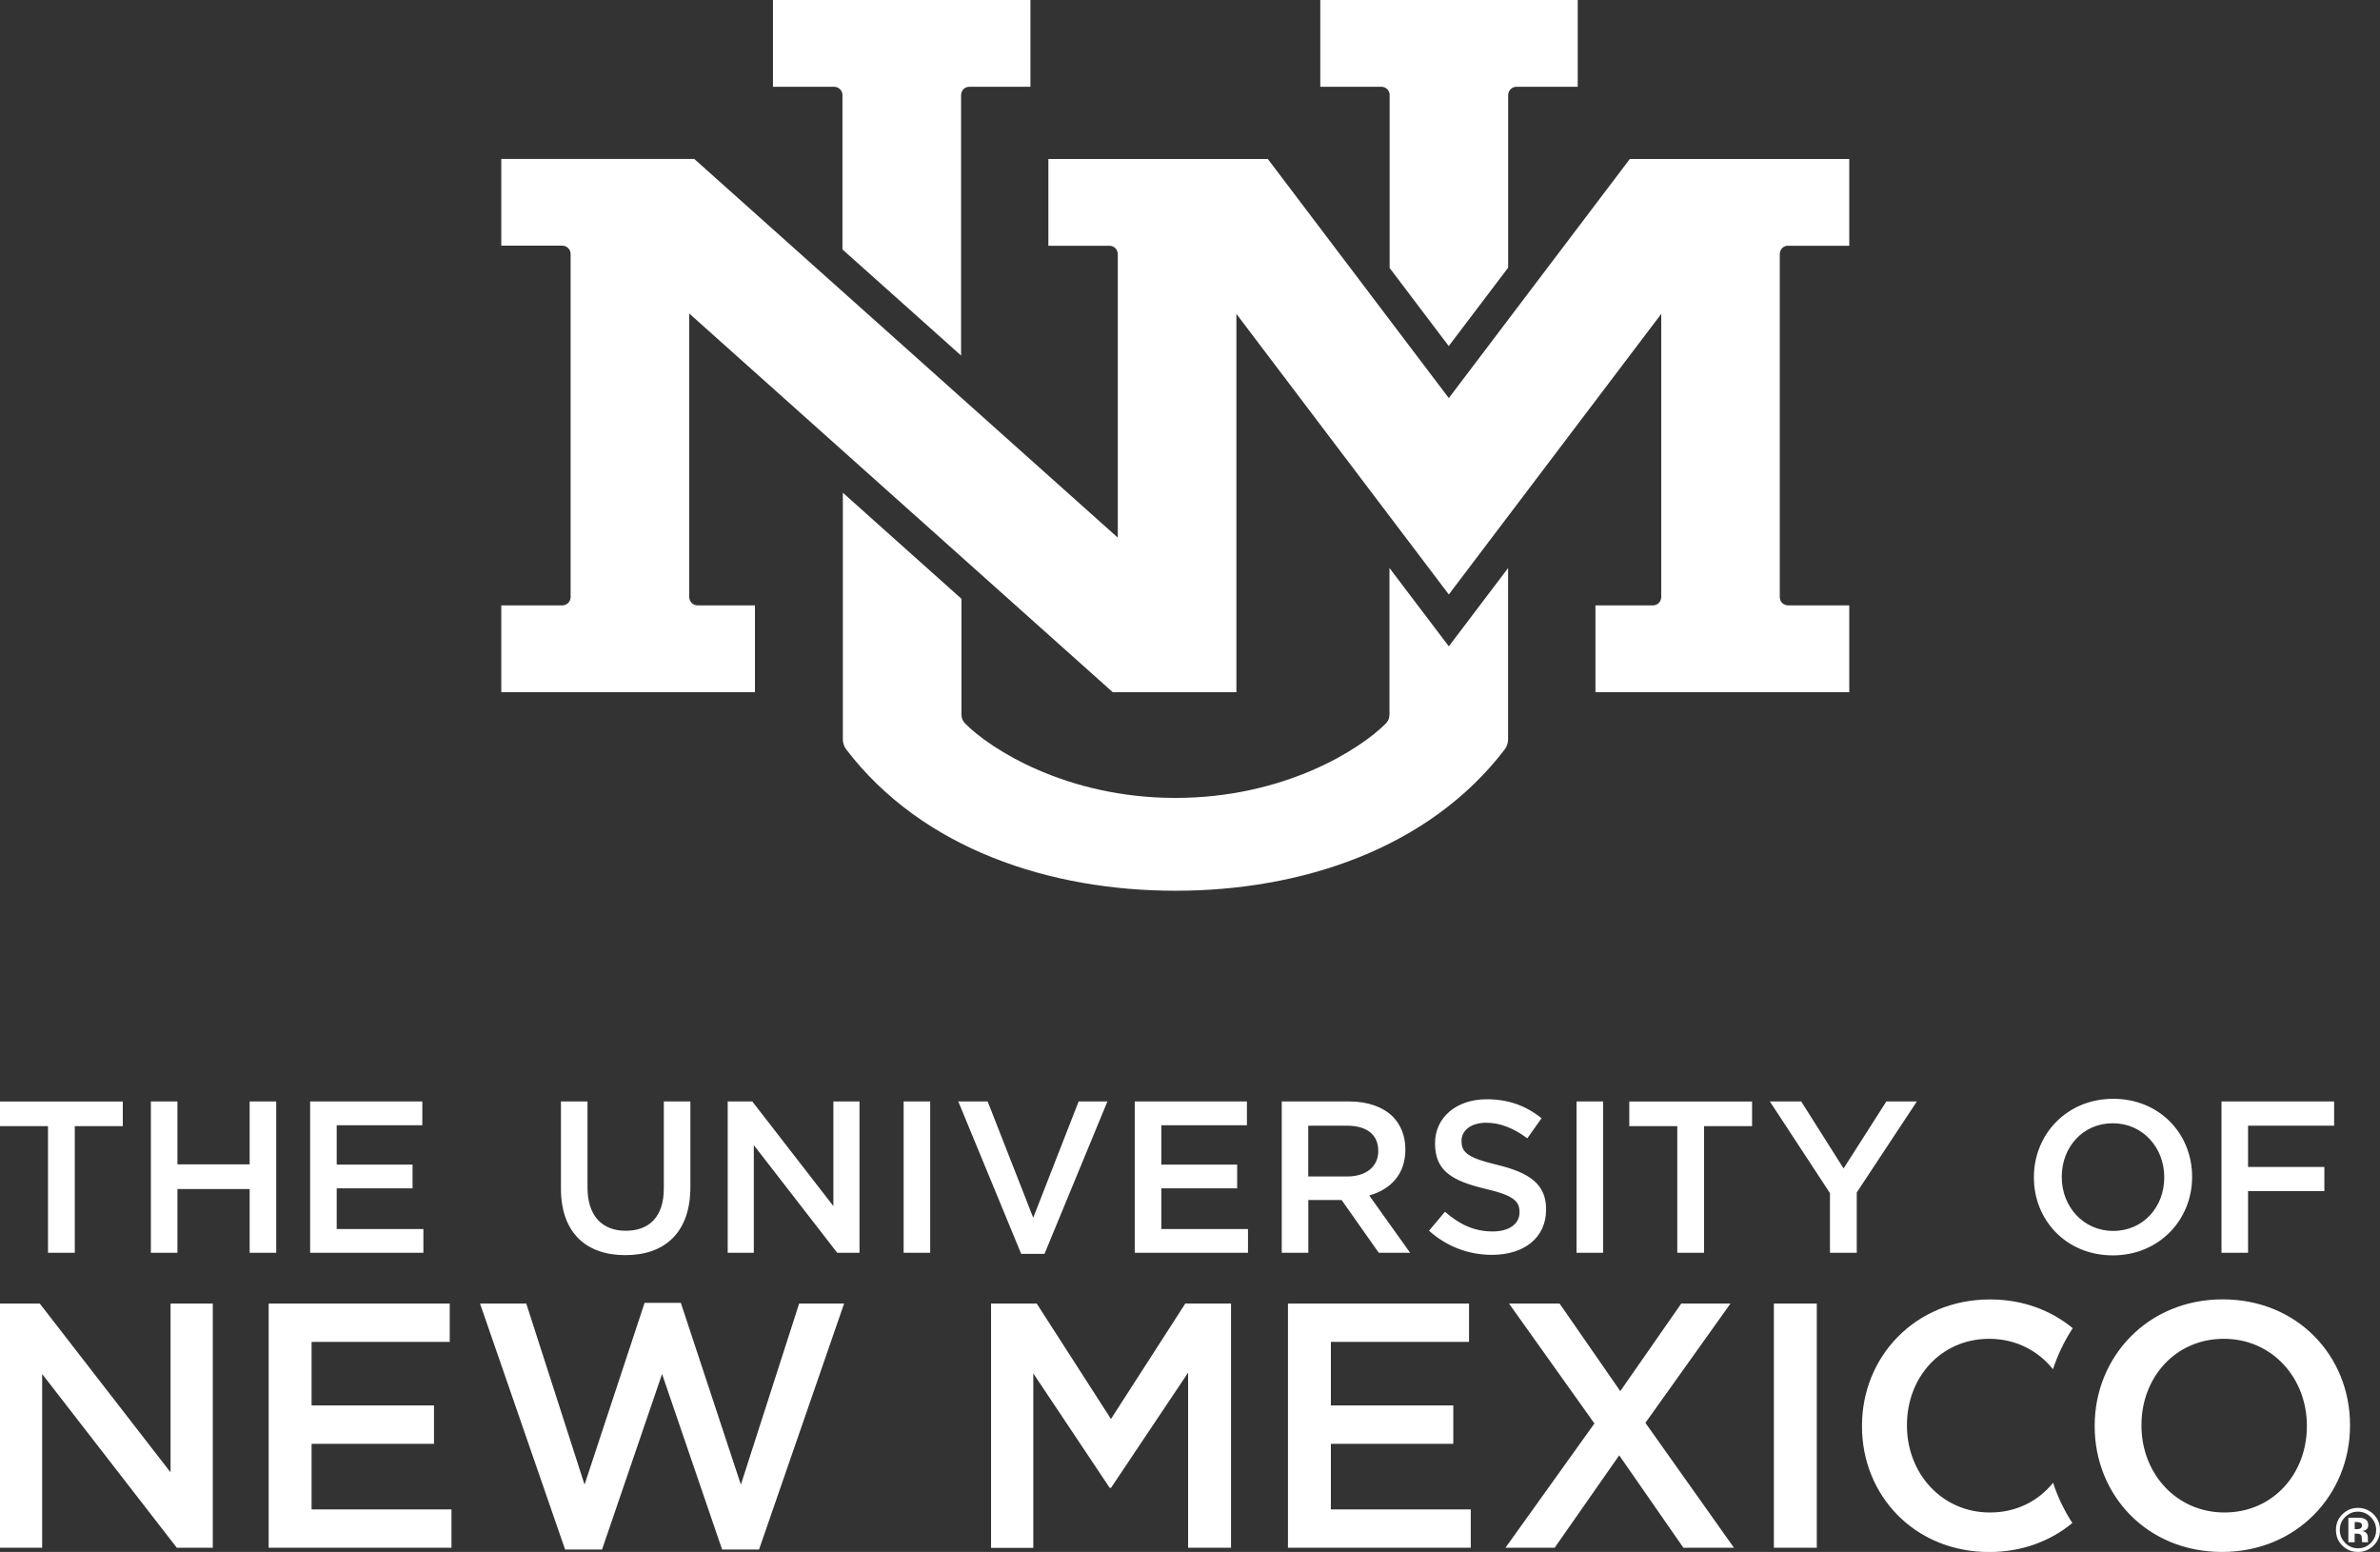 <?xml version="1.0" encoding="UTF-8"?><svg id="a" xmlns="http://www.w3.org/2000/svg" width="314.4" height="204.98" viewBox="0 0 314.4 204.98"><rect x="0" y="0" width="314.4" height="204.98" fill="#333333" stroke="none"/><path d="M110.19,11.46h-8.08V0h34.01v11.46h-8.07c-.61,0-1.09.49-1.09,1.1v34.4l-15.67-14.01V12.56c0-.61-.5-1.1-1.1-1.1ZM183.57,12.56v22.83l7.81,10.32,7.85-10.36V12.56c0-.61.5-1.1,1.11-1.1h8.08V0h-34.01v11.46h8.07c.61,0,1.1.49,1.1,1.1ZM236.21,32.46h8.08v-11.46h-28.99l-23.91,31.58-23.91-31.58h-28.99v11.46h8.07c.61,0,1.1.49,1.1,1.1v37.45l-55.95-50.02h-25.49v11.46h8.06c.61,0,1.1.49,1.1,1.1v45.31c0,.61-.49,1.1-1.1,1.1h-8.06v11.46h33.51v-11.46h-7.58c-.61,0-1.1-.49-1.1-1.1v-37.45l55.95,50.02h16.33v-49.97l28.06,37.06,28.06-37.06v37.4c0,.61-.49,1.1-1.1,1.1h-7.59v11.46h33.53v-11.46h-8.08c-.61,0-1.1-.49-1.1-1.1v-45.31c0-.61.49-1.1,1.1-1.1ZM183.55,75.04v19.35c0,.43-.17.85-.47,1.16-3.35,3.39-13.38,9.84-27.8,9.84s-24.45-6.46-27.8-9.84c-.3-.31-.47-.72-.47-1.16v-15.3l-15.67-14.01v32.57c0,.48.16.96.45,1.34,10.09,13.2,26.97,18.66,43.49,18.66s33.4-5.47,43.49-18.66c.29-.38.45-.86.45-1.34v-22.62l-7.83,10.34-7.84-10.35ZM6.34,148.74H0v-3.25h16.22v3.25h-6.34v16.73h-3.54v-16.73ZM19.93,145.48h3.51v8.31h9.54v-8.31h3.51v19.99h-3.51v-8.42h-9.54v8.42h-3.51v-19.99ZM40.97,145.48h14.82v3.14h-11.31v5.2h10.02v3.14h-10.02v5.37h11.45v3.14h-14.96v-19.99ZM74.1,156.99v-11.51h3.51v11.37c0,3.71,1.91,5.71,5.05,5.71s5.03-1.89,5.03-5.57v-11.51h3.51v11.33c0,5.97-3.37,8.97-8.59,8.97s-8.51-3-8.51-8.8ZM96.13,145.48h3.25l10.71,13.82v-13.82h3.45v19.99h-2.94l-11.02-14.22v14.22h-3.45v-19.99ZM119.37,145.48h3.51v19.99h-3.51v-19.99ZM126.59,145.48h3.88l6.02,15.36,6-15.36h3.8l-8.31,20.13h-3.08l-8.31-20.13ZM149.9,145.48h14.82v3.14h-11.31v5.2h10.02v3.14h-10.02v5.37h11.45v3.14h-14.96v-19.99ZM169.31,145.48h8.91c2.51,0,4.48.74,5.77,2,1.06,1.09,1.66,2.57,1.66,4.31v.06c0,3.28-1.97,5.25-4.77,6.05l5.4,7.57h-4.14l-4.91-6.97h-4.4v6.97h-3.51v-19.99ZM177.96,155.39c2.51,0,4.11-1.31,4.11-3.34v-.06c0-2.14-1.54-3.31-4.14-3.31h-5.11v6.71h5.14ZM188.77,162.56l2.11-2.51c1.91,1.66,3.83,2.6,6.31,2.6,2.17,0,3.54-1,3.54-2.51v-.06c0-1.43-.8-2.2-4.51-3.06-4.26-1.03-6.65-2.28-6.65-5.97v-.06c0-3.43,2.86-5.8,6.82-5.8,2.91,0,5.23.88,7.25,2.51l-1.88,2.65c-1.8-1.34-3.6-2.06-5.43-2.06-2.06,0-3.26,1.06-3.26,2.37v.06c0,1.54.91,2.23,4.74,3.14,4.23,1.03,6.43,2.54,6.43,5.85v.06c0,3.74-2.94,5.97-7.14,5.97-3.06,0-5.94-1.05-8.34-3.2ZM208.26,145.48h3.51v19.99h-3.51v-19.99ZM221.57,148.74h-6.34v-3.25h16.22v3.25h-6.34v16.73h-3.54v-16.73ZM241.74,157.59l-7.94-12.11h4.14l5.6,8.85,5.65-8.85h4.03l-7.94,12.02v7.97h-3.54v-7.88ZM268.68,155.53v-.06c0-5.63,4.34-10.34,10.48-10.34s10.42,4.65,10.42,10.28v.06c0,5.62-4.34,10.34-10.48,10.34s-10.42-4.65-10.42-10.28ZM285.9,155.53v-.06c0-3.88-2.83-7.11-6.8-7.11s-6.74,3.17-6.74,7.05v.06c0,3.88,2.83,7.11,6.8,7.11s6.74-3.17,6.74-7.05ZM293.46,145.48h14.88v3.2h-11.37v5.45h10.08v3.2h-10.08v8.14h-3.51v-19.99ZM0,172.17h5.25l17.28,22.3v-22.3h5.58v32.26h-4.75l-17.79-22.95v22.95H0v-32.26ZM35.49,172.17h23.92v5.07h-18.25v8.39h16.17v5.07h-16.17v8.66h18.48v5.07h-24.15v-32.26ZM63.39,172.17h6.13l7.7,23.92,7.93-24.01h4.79l7.93,24.01,7.7-23.92h5.94l-11.24,32.49h-4.88l-7.93-23.18-7.93,23.18h-4.88l-11.24-32.49ZM130.91,172.17h6.04l9.81,15.25,9.82-15.25h6.04v32.26h-5.67v-23.13l-10.18,15.21h-.18l-10.09-15.11v23.04h-5.58v-32.26ZM170.14,172.17h23.92v5.07h-18.25v8.39h16.17v5.07h-16.17v8.66h18.48v5.07h-24.15v-32.26ZM210.63,188.02l-11.29-15.85h6.68l8.02,11.57,8.06-11.57h6.5l-11.24,15.76,11.7,16.5h-6.68l-8.48-12.21-8.53,12.21h-6.5l11.75-16.41ZM234.33,172.17h5.67v32.26h-5.67v-32.26ZM276.71,188.39v-.09c0-9.08,7-16.68,16.91-16.68s16.82,7.51,16.82,16.59v.09c0,9.08-7,16.68-16.91,16.68s-16.82-7.51-16.82-16.59ZM304.74,188.39v-.09c0-6.27-4.56-11.47-10.97-11.47s-10.88,5.12-10.88,11.38v.09c0,6.27,4.56,11.47,10.97,11.47s10.88-5.12,10.88-11.38ZM271.21,195.85c-1.93,2.4-4.84,3.92-8.33,3.92-6.4,0-10.97-5.21-10.97-11.47v-.09c0-6.27,4.47-11.38,10.87-11.38,3.51,0,6.46,1.57,8.42,4.02.64-1.94,1.52-3.76,2.61-5.42-2.86-2.37-6.61-3.8-10.93-3.8-9.91,0-16.91,7.6-16.91,16.68v.09c0,9.08,6.91,16.59,16.82,16.59,4.32,0,8.09-1.45,10.97-3.83-1.06-1.63-1.92-3.41-2.54-5.3ZM313.53,204.16c-.57.55-1.24.82-2.04.82s-1.51-.28-2.07-.84c-.56-.56-.84-1.25-.84-2.07s.3-1.56.91-2.12c.57-.53,1.24-.79,2-.79s1.49.28,2.06.85.85,1.25.85,2.06-.29,1.52-.87,2.09ZM309.78,200.38c-.46.47-.69,1.04-.69,1.69s.24,1.25.71,1.72c.47.47,1.03.71,1.7.71s1.23-.24,1.69-.71c.47-.48.7-1.05.7-1.71s-.23-1.21-.7-1.69c-.47-.48-1.04-.73-1.7-.73s-1.24.24-1.71.73ZM310.22,203.69v-3.22c.2,0,1.52,0,1.56,0,.26.02.47.07.64.17.29.16.43.41.43.77,0,.27-.08.47-.23.59-.15.12-.34.19-.56.22.2.04.36.1.46.19.19.15.28.39.28.72v.29s0,.06,0,.1c0,.03.01.06.02.09l.03.09h-.8c-.03-.1-.04-.25-.05-.45s-.03-.33-.05-.39c-.04-.11-.12-.19-.24-.24-.06-.03-.16-.04-.29-.05h-.19s-.18-.01-.18-.01v1.14h-.84ZM311.76,201.1c-.12-.04-.28-.07-.49-.07h-.21v.94h.33c.2,0,.35-.04.46-.12.11-.08.17-.21.17-.38s-.09-.3-.26-.37Z" fill="#fff"/></svg>